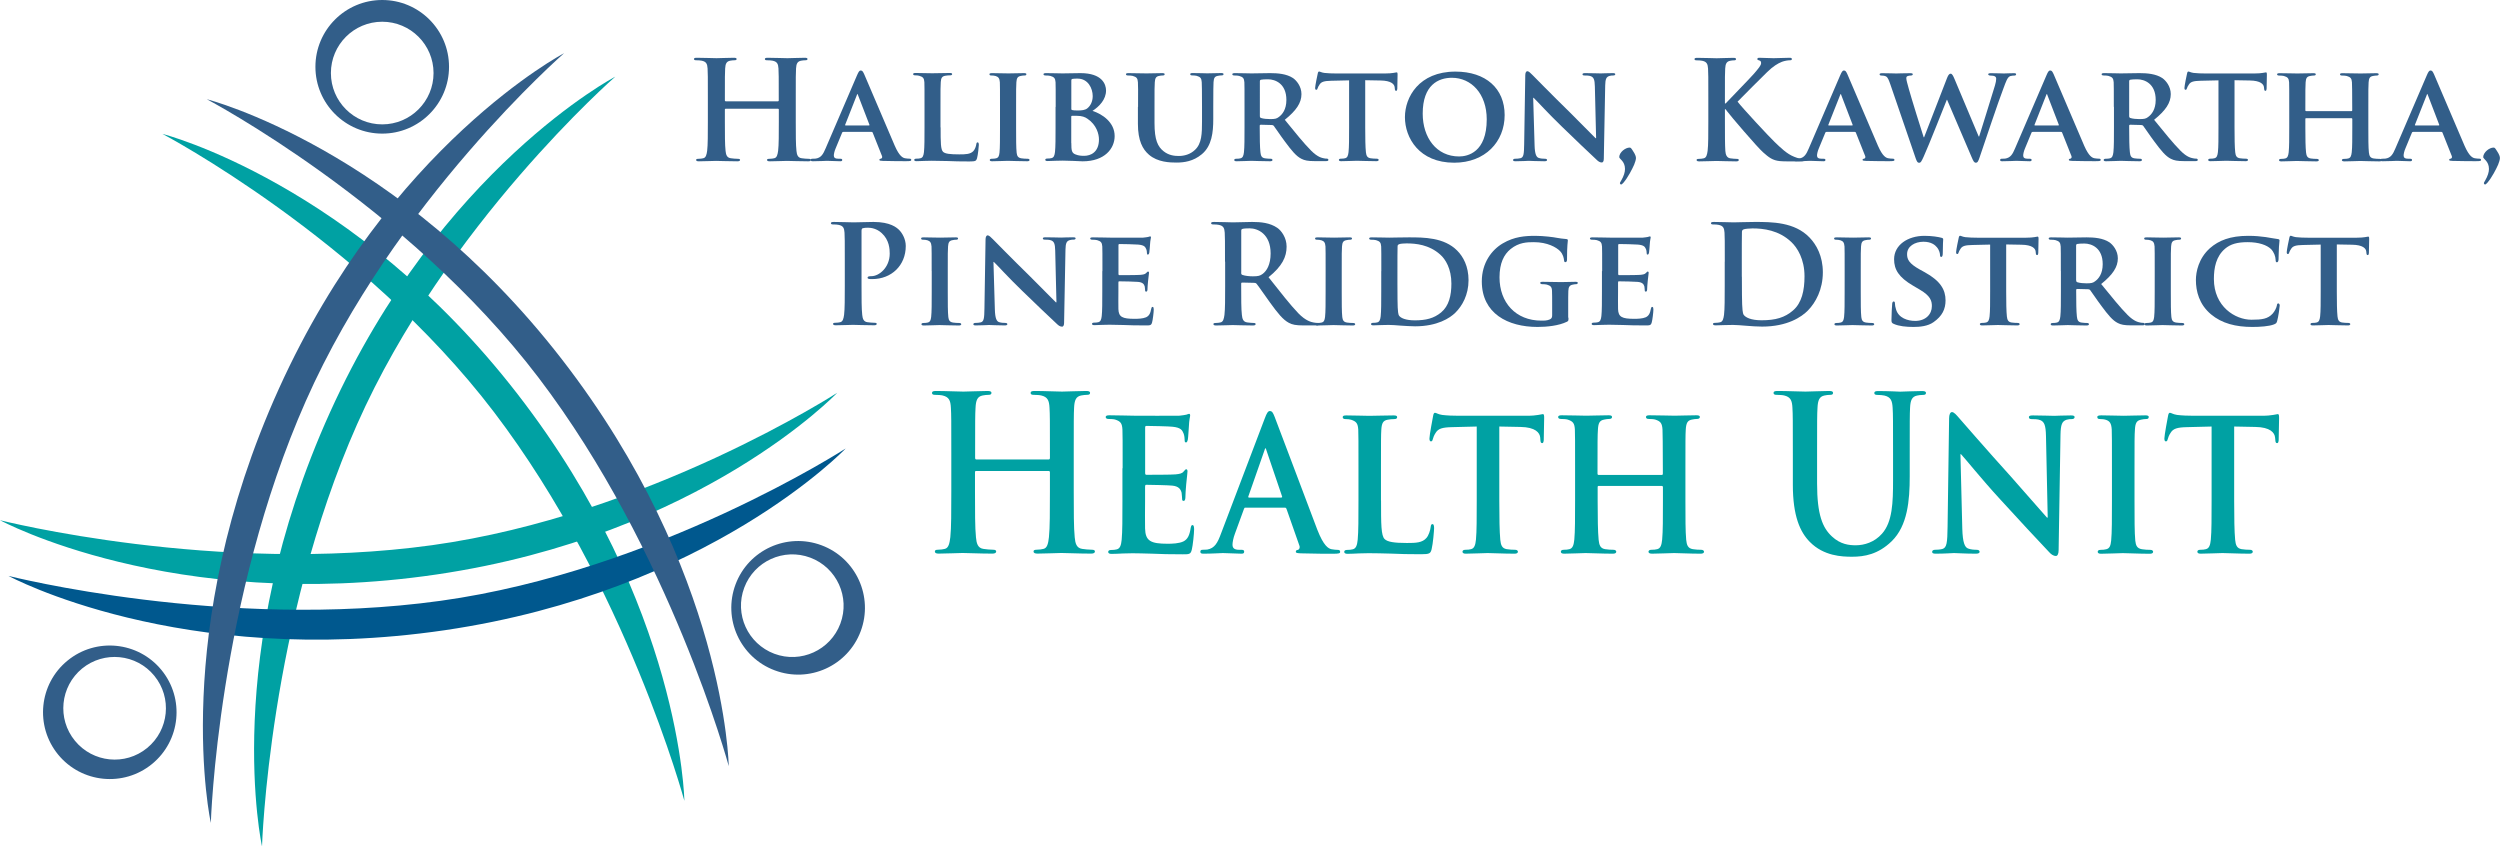 <?xml version="1.0" encoding="utf-8"?>
<!-- Generator: Adobe Illustrator 27.5.0, SVG Export Plug-In . SVG Version: 6.00 Build 0)  -->
<svg version="1.1" id="Layer_1" xmlns="http://www.w3.org/2000/svg" xmlns:xlink="http://www.w3.org/1999/xlink" x="0px" y="0px"
	 viewBox="0 0 360 121.87" style="enable-background:new 0 0 360 121.87;" xml:space="preserve">
<style type="text/css">
	.st0{fill:#325E89;}
	.st1{fill:#00A1A3;}
	.st2{fill:#00588E;}
</style>
<g>
	<g>
		<path class="st0" d="M123.94,90.9c1.86-4.97-0.66-10.52-5.64-12.38c-4.98-1.86-10.52,0.66-12.38,5.63
			c-1.86,4.97,0.66,10.52,5.64,12.38C116.53,98.4,122.08,95.88,123.94,90.9z M107.17,84.63c1.43-3.82,5.69-5.76,9.51-4.33
			c3.82,1.43,5.76,5.69,4.33,9.51c-1.43,3.82-5.69,5.76-9.51,4.33C107.68,92.7,105.74,88.45,107.17,84.63z"/>
		<path class="st0" d="M8.37,108.66c3.37,4.11,9.43,4.71,13.53,1.35c4.11-3.37,4.71-9.42,1.35-13.53
			c-3.37-4.11-9.43-4.71-13.53-1.35C5.61,98.49,5.01,104.55,8.37,108.66z M22.22,97.31c2.59,3.16,2.12,7.81-1.03,10.4
			c-3.16,2.59-7.81,2.12-10.4-1.04c-2.59-3.16-2.12-7.81,1.03-10.4C14.98,93.69,19.64,94.15,22.22,97.31z"/>
		<path class="st0" d="M55.04,0c-5.31,0-9.62,4.31-9.62,9.62c0,5.31,4.31,9.62,9.62,9.62c5.31,0,9.62-4.31,9.62-9.62
			C64.66,4.31,60.35,0,55.04,0z M55.04,17.91c-4.08,0-7.39-3.31-7.39-7.39s3.31-7.39,7.39-7.39c4.08,0,7.39,3.31,7.39,7.39
			S59.12,17.91,55.04,17.91z"/>
		<path class="st1" d="M0,74.91c0,0,24.72,13.42,62.83,7.82c38.12-5.6,57.73-26.17,57.73-26.17S93.29,74.2,62.2,78.51
			C31.11,82.81,0,74.91,0,74.91z"/>
		<path class="st1" d="M37.73,121.88c0,0-6.08-27.46,9.81-62.55C63.43,24.23,88.6,11.04,88.6,11.04S64.14,32.4,51.42,61.1
			C38.71,89.79,37.73,121.88,37.73,121.88z"/>
		<path class="st1" d="M98.55,115.32c0,0-0.44-28.13-24.03-58.58C50.94,26.28,23.39,19.28,23.39,19.28s28.75,15.11,47.76,40.08
			C90.16,84.33,98.55,115.32,98.55,115.32z"/>
		<path class="st2" d="M1.22,82.93c0,0,24.72,13.41,62.83,7.82c38.11-5.6,57.73-26.17,57.73-26.17S94.51,82.21,63.42,86.52
			C32.33,90.83,1.22,82.93,1.22,82.93z"/>
		<path class="st0" d="M104.94,110.32c0,0-0.44-28.12-24.03-58.58C57.32,21.28,29.78,14.29,29.78,14.29s28.75,15.11,47.76,40.08
			C96.55,79.34,104.94,110.32,104.94,110.32z"/>
		<path class="st0" d="M30.36,118.5c0,0-6.08-27.46,9.81-62.55C56.06,20.85,81.23,7.66,81.23,7.66S56.76,29.02,44.05,57.72
			C31.34,86.41,30.36,118.5,30.36,118.5z"/>
	</g>
	<g>
		<path class="st0" d="M112.02,14.59c0.06,0,0.12-0.04,0.12-0.14v-0.41c0-2.99,0-3.55-0.04-4.18c-0.04-0.67-0.2-0.99-0.85-1.12
			c-0.16-0.04-0.49-0.06-0.77-0.06c-0.22,0-0.34-0.04-0.34-0.18c0-0.14,0.14-0.18,0.41-0.18c1.06,0,2.31,0.06,2.84,0.06
			c0.47,0,1.71-0.06,2.48-0.06c0.28,0,0.41,0.04,0.41,0.18c0,0.14-0.12,0.18-0.35,0.18c-0.16,0-0.33,0.02-0.57,0.06
			c-0.53,0.1-0.69,0.43-0.73,1.12c-0.04,0.63-0.04,1.18-0.04,4.18v3.47c0,1.81,0,3.37,0.1,4.22c0.06,0.55,0.18,0.99,0.77,1.06
			c0.28,0.04,0.71,0.08,1,0.08c0.22,0,0.32,0.06,0.32,0.16c0,0.14-0.16,0.2-0.39,0.2c-1.28,0-2.52-0.06-3.07-0.06
			c-0.45,0-1.69,0.06-2.46,0.06c-0.28,0-0.41-0.06-0.41-0.2c0-0.1,0.08-0.16,0.32-0.16c0.3,0,0.53-0.04,0.71-0.08
			c0.39-0.08,0.49-0.51,0.57-1.08c0.1-0.83,0.1-2.38,0.1-4.2v-1.73c0-0.08-0.06-0.12-0.12-0.12h-7.53c-0.06,0-0.12,0.02-0.12,0.12
			v1.73c0,1.81,0,3.37,0.1,4.22c0.06,0.55,0.18,0.99,0.77,1.06c0.28,0.04,0.71,0.08,1,0.08c0.22,0,0.32,0.06,0.32,0.16
			c0,0.14-0.16,0.2-0.39,0.2c-1.28,0-2.52-0.06-3.07-0.06c-0.45,0-1.69,0.06-2.48,0.06c-0.26,0-0.39-0.06-0.39-0.2
			c0-0.1,0.08-0.16,0.31-0.16c0.3,0,0.53-0.04,0.71-0.08c0.39-0.08,0.49-0.51,0.57-1.08c0.1-0.83,0.1-2.38,0.1-4.2v-3.47
			c0-2.99,0-3.55-0.04-4.18c-0.04-0.67-0.2-0.99-0.85-1.12c-0.16-0.04-0.49-0.06-0.77-0.06c-0.22,0-0.34-0.04-0.34-0.18
			c0-0.14,0.14-0.18,0.41-0.18c1.06,0,2.31,0.06,2.84,0.06c0.47,0,1.71-0.06,2.48-0.06c0.28,0,0.41,0.04,0.41,0.18
			c0,0.14-0.12,0.18-0.35,0.18c-0.16,0-0.33,0.02-0.57,0.06c-0.53,0.1-0.69,0.43-0.73,1.12c-0.04,0.63-0.04,1.18-0.04,4.18v0.41
			c0,0.1,0.06,0.14,0.12,0.14H112.02z"/>
		<path class="st0" d="M121.42,19c-0.1,0-0.12,0.02-0.16,0.12l-0.93,2.25c-0.18,0.41-0.26,0.83-0.26,1.02c0,0.3,0.16,0.47,0.69,0.47
			h0.26c0.22,0,0.26,0.08,0.26,0.18c0,0.14-0.1,0.18-0.28,0.18c-0.57,0-1.38-0.06-1.93-0.06c-0.18,0-1.1,0.06-2.01,0.06
			c-0.22,0-0.32-0.04-0.32-0.18c0-0.1,0.06-0.18,0.2-0.18c0.16,0,0.35-0.02,0.51-0.02c0.79-0.12,1.08-0.63,1.44-1.48l4.53-10.54
			c0.2-0.47,0.34-0.67,0.51-0.67c0.26,0,0.33,0.16,0.51,0.53c0.41,0.93,3.31,7.78,4.41,10.32c0.67,1.52,1.16,1.73,1.48,1.79
			c0.26,0.04,0.45,0.06,0.65,0.06c0.16,0,0.24,0.06,0.24,0.18c0,0.14-0.1,0.18-0.75,0.18c-0.61,0-1.87,0-3.33-0.04
			c-0.32-0.02-0.51-0.02-0.51-0.14c0-0.1,0.04-0.16,0.22-0.18c0.12-0.02,0.24-0.18,0.16-0.37l-1.34-3.37
			c-0.04-0.1-0.1-0.12-0.18-0.12H121.42z M125.12,18.07c0.08,0,0.1-0.04,0.08-0.1l-1.64-4.26c-0.02-0.06-0.04-0.16-0.08-0.16
			c-0.06,0-0.08,0.1-0.1,0.16l-1.67,4.24c-0.04,0.08,0,0.12,0.06,0.12H125.12z"/>
		<path class="st0" d="M135.45,18.35c0,2.15,0,3.21,0.37,3.53c0.3,0.26,0.96,0.35,2.31,0.35c0.93,0,1.6-0.02,2.03-0.47
			c0.22-0.22,0.39-0.69,0.43-1c0.02-0.16,0.06-0.26,0.2-0.26c0.12,0,0.16,0.18,0.16,0.37c0,0.2-0.12,1.44-0.26,1.93
			c-0.12,0.37-0.2,0.45-1.1,0.45c-1.24,0-2.25-0.02-3.11-0.06c-0.87-0.02-1.6-0.04-2.31-0.04c-0.2,0-0.57,0.02-0.99,0.02
			c-0.41,0.02-0.85,0.04-1.2,0.04c-0.22,0-0.33-0.06-0.33-0.18c0-0.08,0.06-0.18,0.28-0.18c0.26,0,0.45-0.02,0.61-0.06
			c0.35-0.08,0.45-0.39,0.51-0.89c0.08-0.71,0.08-2.03,0.08-3.57v-2.96c0-2.54,0-3.01-0.02-3.55c-0.04-0.57-0.2-0.75-0.75-0.91
			c-0.14-0.04-0.35-0.06-0.57-0.06c-0.2,0-0.3-0.06-0.3-0.18c0-0.12,0.12-0.16,0.37-0.16c0.81,0,1.91,0.04,2.38,0.04
			c0.41,0,1.83-0.04,2.5-0.04c0.26,0,0.37,0.04,0.37,0.16c0,0.12-0.1,0.18-0.32,0.18c-0.2,0-0.47,0.02-0.67,0.06
			c-0.47,0.08-0.61,0.32-0.65,0.91c-0.04,0.53-0.04,1-0.04,3.55V18.35z"/>
		<path class="st0" d="M144,15.39c0-2.54,0-3.01-0.02-3.55c-0.04-0.57-0.22-0.77-0.59-0.89c-0.2-0.06-0.41-0.08-0.63-0.08
			c-0.18,0-0.28-0.04-0.28-0.2c0-0.1,0.14-0.14,0.41-0.14c0.65,0,1.83,0.04,2.33,0.04c0.43,0,1.56-0.04,2.23-0.04
			c0.22,0,0.35,0.04,0.35,0.14c0,0.16-0.1,0.2-0.28,0.2c-0.18,0-0.32,0.02-0.51,0.06c-0.47,0.08-0.61,0.32-0.65,0.91
			c-0.04,0.53-0.04,1-0.04,3.55v2.96c0,1.62,0,2.95,0.08,3.66c0.06,0.45,0.18,0.71,0.69,0.79c0.24,0.04,0.63,0.06,0.89,0.06
			c0.2,0,0.28,0.1,0.28,0.18c0,0.12-0.14,0.18-0.33,0.18c-1.14,0-2.33-0.06-2.8-0.06c-0.39,0-1.58,0.06-2.27,0.06
			c-0.22,0-0.33-0.06-0.33-0.18c0-0.08,0.06-0.18,0.28-0.18c0.26,0,0.45-0.02,0.61-0.06c0.35-0.08,0.45-0.32,0.51-0.81
			C144,21.3,144,19.96,144,18.35V15.39z"/>
		<path class="st0" d="M152.02,15.39c0-2.54,0-3.01-0.02-3.55c-0.04-0.57-0.2-0.75-0.75-0.91c-0.14-0.04-0.43-0.06-0.69-0.06
			c-0.18,0-0.3-0.06-0.3-0.18c0-0.12,0.14-0.16,0.39-0.16c0.91,0,2.01,0.04,2.34,0.04c0.87,0,2.01-0.04,2.6-0.04
			c3.13,0,3.68,1.62,3.68,2.5c0,1.3-0.97,2.3-1.95,2.94c1.42,0.45,3.19,1.65,3.19,3.62c0,1.79-1.42,3.64-4.61,3.64
			c-0.2,0-0.79-0.02-1.38-0.06c-0.59-0.02-1.2-0.04-1.48-0.04c-0.2,0-0.57,0.02-0.99,0.02c-0.41,0.02-0.85,0.04-1.2,0.04
			c-0.22,0-0.33-0.06-0.33-0.18c0-0.08,0.06-0.18,0.28-0.18c0.26,0,0.45-0.02,0.61-0.06c0.35-0.08,0.45-0.39,0.51-0.89
			c0.08-0.71,0.08-2.03,0.08-3.57V15.39z M154.27,15.67c0,0.14,0.06,0.16,0.12,0.18c0.16,0.04,0.41,0.06,0.81,0.06
			c0.57,0,1.06-0.06,1.36-0.3c0.45-0.35,0.79-0.97,0.79-1.77c0-1.12-0.67-2.52-2.17-2.52c-0.24,0-0.57,0-0.75,0.04
			c-0.12,0.02-0.16,0.1-0.16,0.28V15.67z M154.27,20.59c0,1.1,0.06,1.44,0.61,1.65c0.45,0.18,0.85,0.2,1.24,0.2
			c0.93,0,2.13-0.51,2.13-2.36c0-0.77-0.34-2.09-1.64-2.97c-0.35-0.26-0.83-0.43-1.5-0.43h-0.75c-0.06,0-0.1,0.02-0.1,0.12V20.59z"
			/>
		<path class="st0" d="M163.88,15.39c0-2.54,0.02-3.01-0.02-3.55c-0.04-0.59-0.2-0.75-0.75-0.91c-0.14-0.04-0.43-0.06-0.67-0.06
			c-0.2,0-0.3-0.06-0.3-0.18c0-0.12,0.12-0.16,0.37-0.16c0.93,0,2.09,0.04,2.6,0.04c0.43,0,1.6-0.04,2.23-0.04
			c0.26,0,0.37,0.04,0.37,0.16c0,0.12-0.1,0.18-0.28,0.18c-0.2,0-0.3,0.02-0.51,0.06c-0.45,0.08-0.59,0.32-0.63,0.91
			c-0.04,0.53-0.04,1-0.04,3.55v2.34c0,2.44,0.47,3.39,1.32,4.06c0.77,0.61,1.6,0.67,2.19,0.67c0.75,0,1.64-0.22,2.33-0.89
			c0.97-0.91,1-2.36,1-4.08v-2.11c0-2.54-0.02-3.01-0.04-3.55c-0.04-0.57-0.18-0.75-0.73-0.91c-0.14-0.04-0.43-0.06-0.63-0.06
			c-0.2,0-0.3-0.06-0.3-0.18c0-0.12,0.12-0.16,0.35-0.16c0.89,0,2.05,0.04,2.07,0.04c0.2,0,1.36-0.04,2.03-0.04
			c0.24,0,0.35,0.04,0.35,0.16c0,0.12-0.1,0.18-0.3,0.18c-0.2,0-0.3,0.02-0.51,0.06c-0.47,0.08-0.59,0.32-0.63,0.91
			c-0.02,0.53-0.04,1-0.04,3.55v1.79c0,1.87-0.2,3.84-1.65,5.04c-1.22,1.02-2.54,1.2-3.66,1.2c-0.91,0-2.7-0.04-3.96-1.14
			c-0.89-0.77-1.58-2.01-1.58-4.43V15.39z"/>
		<path class="st0" d="M179.21,15.39c0-2.54,0-3.01-0.02-3.55c-0.04-0.57-0.2-0.75-0.75-0.91c-0.14-0.04-0.43-0.06-0.69-0.06
			c-0.18,0-0.3-0.06-0.3-0.18c0-0.12,0.14-0.16,0.39-0.16c0.91,0,2.01,0.04,2.36,0.04c0.59,0,2.17-0.04,2.7-0.04
			c1.1,0,2.36,0.1,3.29,0.71c0.49,0.34,1.22,1.18,1.22,2.31c0,1.24-0.71,2.34-2.4,3.7c1.54,1.89,2.76,3.41,3.8,4.45
			c0.97,0.97,1.58,1.04,1.85,1.1c0.18,0.04,0.28,0.04,0.41,0.04c0.14,0,0.22,0.1,0.22,0.18c0,0.14-0.12,0.18-0.34,0.18h-1.65
			c-0.97,0-1.44-0.1-1.89-0.33c-0.75-0.37-1.4-1.16-2.36-2.46c-0.69-0.91-1.42-2.03-1.63-2.29c-0.1-0.1-0.2-0.12-0.32-0.12
			l-1.56-0.04c-0.08,0-0.14,0.04-0.14,0.14v0.24c0,1.56,0.02,2.86,0.1,3.57c0.06,0.49,0.14,0.81,0.67,0.89
			c0.26,0.04,0.63,0.06,0.85,0.06c0.14,0,0.22,0.1,0.22,0.18c0,0.12-0.14,0.18-0.35,0.18c-1,0-2.44-0.06-2.7-0.06
			c-0.33,0-1.44,0.06-2.13,0.06c-0.22,0-0.33-0.06-0.33-0.18c0-0.08,0.06-0.18,0.28-0.18c0.26,0,0.45-0.02,0.61-0.06
			c0.35-0.08,0.45-0.39,0.51-0.89c0.08-0.71,0.08-2.03,0.08-3.57V15.39z M181.42,16.69c0,0.18,0.04,0.24,0.16,0.3
			c0.37,0.12,0.89,0.16,1.32,0.16c0.69,0,0.93-0.06,1.22-0.28c0.53-0.37,1.12-1.1,1.12-2.48c0-2.36-1.62-2.97-2.64-2.97
			c-0.43,0-0.85,0.02-1.02,0.06c-0.12,0.04-0.16,0.1-0.16,0.24V16.69z"/>
		<path class="st0" d="M194.29,11.57l-2.58,0.06c-1,0.02-1.42,0.14-1.67,0.51c-0.18,0.24-0.26,0.45-0.3,0.57
			c-0.04,0.14-0.08,0.22-0.2,0.22c-0.12,0-0.16-0.1-0.16-0.28c0-0.28,0.33-1.89,0.37-2.03c0.04-0.22,0.1-0.32,0.2-0.32
			c0.14,0,0.32,0.14,0.75,0.2c0.51,0.06,1.16,0.08,1.73,0.08h7.03c0.55,0,0.93-0.04,1.18-0.08c0.28-0.04,0.41-0.08,0.47-0.08
			c0.12,0,0.14,0.1,0.14,0.35c0,0.35-0.04,1.6-0.04,2.03c-0.02,0.18-0.06,0.28-0.16,0.28c-0.14,0-0.18-0.08-0.2-0.34l-0.02-0.18
			c-0.04-0.43-0.49-0.95-2.05-0.97l-2.19-0.04v6.78c0,1.54,0.02,2.86,0.1,3.59c0.06,0.47,0.16,0.79,0.67,0.87
			c0.24,0.04,0.63,0.06,0.89,0.06c0.2,0,0.28,0.1,0.28,0.18c0,0.12-0.14,0.18-0.33,0.18c-1.14,0-2.31-0.06-2.8-0.06
			c-0.39,0-1.58,0.06-2.27,0.06c-0.22,0-0.33-0.06-0.33-0.18c0-0.08,0.06-0.18,0.27-0.18c0.26,0,0.47-0.02,0.61-0.06
			c0.35-0.08,0.45-0.39,0.51-0.89c0.08-0.71,0.08-2.03,0.08-3.57V11.57z"/>
		<path class="st0" d="M202.31,16.87c0-2.86,2.01-6.56,7.27-6.56c4.37,0,7.09,2.42,7.09,6.26c0,3.84-2.8,6.86-7.27,6.86
			C204.36,23.43,202.31,19.85,202.31,16.87z M214.09,17.19c0-3.7-2.23-5.99-5.02-5.99c-1.93,0-4.2,1.02-4.2,5.16
			c0,3.45,1.97,6.17,5.24,6.17C211.33,22.53,214.09,21.95,214.09,17.19z"/>
		<path class="st0" d="M220.98,20.93c0.04,1.3,0.26,1.69,0.59,1.81c0.3,0.1,0.63,0.12,0.91,0.12c0.2,0,0.3,0.08,0.3,0.18
			c0,0.14-0.16,0.18-0.39,0.18c-1.12,0-1.93-0.06-2.25-0.06c-0.16,0-0.99,0.06-1.87,0.06c-0.24,0-0.39-0.02-0.39-0.18
			c0-0.1,0.12-0.18,0.28-0.18c0.24,0,0.55-0.02,0.79-0.08c0.45-0.12,0.51-0.57,0.53-2.03l0.16-9.93c0-0.33,0.12-0.57,0.29-0.57
			c0.22,0,0.45,0.26,0.75,0.55c0.22,0.22,2.82,2.88,5.34,5.34c1.18,1.16,3.49,3.53,3.74,3.76h0.08l-0.18-7.45
			c-0.02-1.02-0.18-1.32-0.59-1.48c-0.26-0.1-0.67-0.1-0.91-0.1c-0.22,0-0.28-0.08-0.28-0.18c0-0.14,0.18-0.16,0.43-0.16
			c0.91,0,1.83,0.04,2.21,0.04c0.2,0,0.85-0.04,1.69-0.04c0.24,0,0.39,0.02,0.39,0.16c0,0.1-0.1,0.18-0.29,0.18
			c-0.18,0-0.31,0-0.53,0.06c-0.47,0.14-0.61,0.43-0.63,1.38l-0.2,10.56c0,0.37-0.14,0.53-0.28,0.53c-0.3,0-0.53-0.18-0.71-0.35
			c-1.08-1-3.25-3.07-5.06-4.83c-1.89-1.81-3.72-3.84-4.06-4.14h-0.06L220.98,20.93z"/>
		<path class="st0" d="M234.66,21.25c0.18,0,0.24,0.1,0.49,0.49c0.33,0.49,0.43,0.81,0.43,1.02c0,0.2-0.12,0.63-0.26,0.95
			c-0.26,0.59-0.89,1.85-1.56,2.62c-0.14,0.12-0.22,0.24-0.33,0.24c-0.06,0-0.16-0.1-0.16-0.2c0-0.1,0.12-0.24,0.16-0.33
			c0.42-0.71,0.57-1.26,0.57-1.71c0-1.12-0.83-1.44-0.83-1.71C233.18,21.92,234.07,21.25,234.66,21.25z"/>
		<path class="st0" d="M248.39,14.9h0.1c0.67-0.73,3.55-3.66,4.12-4.33c0.55-0.65,0.99-1.14,0.99-1.48c0-0.22-0.08-0.35-0.28-0.39
			c-0.18-0.04-0.26-0.08-0.26-0.2c0-0.14,0.1-0.18,0.31-0.18c0.41,0,1.5,0.06,2.03,0.06c0.61,0,1.69-0.06,2.3-0.06
			c0.2,0,0.33,0.04,0.33,0.18c0,0.14-0.1,0.18-0.29,0.18c-0.28,0-0.77,0.08-1.14,0.22c-0.61,0.24-1.28,0.65-2.13,1.48
			c-0.61,0.59-3.58,3.55-4.26,4.26c0.71,0.93,4.57,5.08,5.34,5.81c0.87,0.83,1.75,1.71,2.82,2.13c0.59,0.24,0.98,0.3,1.22,0.3
			c0.14,0,0.26,0.04,0.26,0.16c0,0.14-0.1,0.2-0.47,0.2h-1.71c-0.59,0-0.95,0-1.36-0.04c-1.06-0.1-1.59-0.53-2.44-1.28
			c-0.87-0.77-4.75-5.32-5.16-5.89l-0.22-0.3h-0.1v1.79c0,1.81,0,3.37,0.06,4.22c0.04,0.55,0.22,0.99,0.71,1.06
			c0.27,0.04,0.71,0.08,0.97,0.08c0.16,0,0.26,0.06,0.26,0.16c0,0.14-0.16,0.2-0.37,0.2c-1.1,0-2.34-0.06-2.84-0.06
			c-0.45,0-1.69,0.06-2.48,0.06c-0.26,0-0.39-0.06-0.39-0.2c0-0.1,0.08-0.16,0.31-0.16c0.3,0,0.53-0.04,0.71-0.08
			c0.39-0.08,0.49-0.51,0.57-1.08c0.1-0.83,0.1-2.38,0.1-4.2v-3.47c0-2.99,0-3.55-0.04-4.18c-0.04-0.67-0.2-0.99-0.85-1.12
			c-0.16-0.04-0.49-0.06-0.77-0.06c-0.22,0-0.33-0.04-0.33-0.18c0-0.14,0.14-0.18,0.43-0.18c1.04,0,2.29,0.06,2.76,0.06
			c0.47,0,1.72-0.06,2.38-0.06c0.28,0,0.41,0.04,0.41,0.18c0,0.14-0.12,0.18-0.28,0.18c-0.2,0-0.31,0.02-0.55,0.06
			c-0.53,0.1-0.69,0.43-0.73,1.12c-0.04,0.63-0.04,1.18-0.04,4.18V14.9z"/>
		<path class="st0" d="M263,19c-0.1,0-0.12,0.02-0.16,0.12l-0.93,2.25c-0.18,0.41-0.26,0.83-0.26,1.02c0,0.3,0.16,0.47,0.69,0.47
			h0.26c0.22,0,0.26,0.08,0.26,0.18c0,0.14-0.1,0.18-0.28,0.18c-0.57,0-1.38-0.06-1.93-0.06c-0.18,0-1.1,0.06-2.01,0.06
			c-0.22,0-0.32-0.04-0.32-0.18c0-0.1,0.06-0.18,0.2-0.18c0.16,0,0.35-0.02,0.51-0.02c0.79-0.12,1.08-0.63,1.44-1.48L265,10.82
			c0.2-0.47,0.34-0.67,0.51-0.67c0.26,0,0.33,0.16,0.51,0.53c0.41,0.93,3.31,7.78,4.41,10.32c0.67,1.52,1.16,1.73,1.48,1.79
			c0.26,0.04,0.45,0.06,0.65,0.06c0.16,0,0.24,0.06,0.24,0.18c0,0.14-0.1,0.18-0.75,0.18c-0.61,0-1.87,0-3.33-0.04
			c-0.32-0.02-0.51-0.02-0.51-0.14c0-0.1,0.04-0.16,0.22-0.18c0.12-0.02,0.24-0.18,0.16-0.37l-1.34-3.37
			c-0.04-0.1-0.1-0.12-0.18-0.12H263z M266.7,18.07c0.08,0,0.1-0.04,0.08-0.1l-1.63-4.26c-0.02-0.06-0.04-0.16-0.08-0.16
			c-0.06,0-0.08,0.1-0.1,0.16l-1.68,4.24c-0.04,0.08,0,0.12,0.06,0.12H266.7z"/>
		<path class="st0" d="M272.22,12.18c-0.22-0.61-0.35-1-0.61-1.16c-0.18-0.12-0.51-0.14-0.67-0.14c-0.18,0-0.28-0.06-0.28-0.18
			c0-0.12,0.14-0.16,0.39-0.16c0.89,0,1.85,0.04,2.01,0.04s1.01-0.04,2.01-0.04c0.26,0,0.37,0.04,0.37,0.16
			c0,0.12-0.14,0.18-0.32,0.18c-0.14,0-0.29,0.02-0.43,0.08c-0.16,0.06-0.18,0.16-0.18,0.34c0,0.22,0.16,0.77,0.37,1.54
			c0.3,1.1,1.87,6.17,2.13,6.93h0.06l3.31-8.55c0.18-0.47,0.35-0.61,0.51-0.61c0.2,0,0.35,0.26,0.57,0.79l3.47,8.25H285
			c0.33-0.97,1.65-5.38,2.27-7.33c0.12-0.39,0.18-0.73,0.18-0.97c0-0.28-0.16-0.47-0.85-0.47c-0.16,0-0.3-0.08-0.3-0.18
			c0-0.12,0.14-0.16,0.41-0.16c0.91,0,1.7,0.04,1.85,0.04c0.12,0,0.87-0.04,1.44-0.04c0.2,0,0.32,0.04,0.32,0.14
			c0,0.12-0.08,0.2-0.24,0.2c-0.18,0-0.41,0.02-0.61,0.08c-0.41,0.16-0.61,0.79-0.97,1.75c-0.81,2.11-2.58,7.43-3.43,9.93
			c-0.2,0.59-0.3,0.79-0.55,0.79c-0.24,0-0.35-0.2-0.61-0.81l-3.53-8.25h-0.04c-0.29,0.71-2.62,6.64-3.33,8.18
			c-0.32,0.69-0.41,0.89-0.67,0.89c-0.22,0-0.31-0.18-0.47-0.61L272.22,12.18z"/>
		<path class="st0" d="M292.69,19c-0.1,0-0.12,0.02-0.16,0.12l-0.93,2.25c-0.18,0.41-0.26,0.83-0.26,1.02c0,0.3,0.16,0.47,0.69,0.47
			h0.26c0.22,0,0.26,0.08,0.26,0.18c0,0.14-0.1,0.18-0.28,0.18c-0.57,0-1.38-0.06-1.93-0.06c-0.18,0-1.1,0.06-2.01,0.06
			c-0.22,0-0.31-0.04-0.31-0.18c0-0.1,0.06-0.18,0.2-0.18c0.16,0,0.35-0.02,0.51-0.02c0.79-0.12,1.08-0.63,1.44-1.48l4.53-10.54
			c0.2-0.47,0.33-0.67,0.51-0.67c0.26,0,0.33,0.16,0.51,0.53c0.41,0.93,3.31,7.78,4.41,10.32c0.67,1.52,1.16,1.73,1.48,1.79
			c0.26,0.04,0.45,0.06,0.65,0.06c0.16,0,0.24,0.06,0.24,0.18c0,0.14-0.1,0.18-0.75,0.18c-0.61,0-1.87,0-3.33-0.04
			c-0.31-0.02-0.51-0.02-0.51-0.14c0-0.1,0.04-0.16,0.22-0.18c0.12-0.02,0.24-0.18,0.16-0.37l-1.34-3.37
			c-0.04-0.1-0.1-0.12-0.18-0.12H292.69z M296.39,18.07c0.08,0,0.1-0.04,0.08-0.1l-1.64-4.26c-0.02-0.06-0.04-0.16-0.08-0.16
			c-0.06,0-0.08,0.1-0.1,0.16l-1.67,4.24c-0.04,0.08,0,0.12,0.06,0.12H296.39z"/>
		<path class="st0" d="M304.39,15.39c0-2.54,0-3.01-0.02-3.55c-0.04-0.57-0.2-0.75-0.75-0.91c-0.14-0.04-0.43-0.06-0.69-0.06
			c-0.18,0-0.3-0.06-0.3-0.18c0-0.12,0.14-0.16,0.39-0.16c0.91,0,2.01,0.04,2.36,0.04c0.59,0,2.17-0.04,2.7-0.04
			c1.1,0,2.36,0.1,3.29,0.71c0.49,0.34,1.22,1.18,1.22,2.31c0,1.24-0.71,2.34-2.4,3.7c1.54,1.89,2.76,3.41,3.8,4.45
			c0.96,0.97,1.57,1.04,1.85,1.1c0.18,0.04,0.28,0.04,0.42,0.04c0.14,0,0.22,0.1,0.22,0.18c0,0.14-0.12,0.18-0.33,0.18h-1.65
			c-0.97,0-1.44-0.1-1.89-0.33c-0.75-0.37-1.4-1.16-2.36-2.46c-0.69-0.91-1.42-2.03-1.63-2.29c-0.1-0.1-0.2-0.12-0.32-0.12
			l-1.56-0.04c-0.08,0-0.14,0.04-0.14,0.14v0.24c0,1.56,0.02,2.86,0.1,3.57c0.06,0.49,0.14,0.81,0.67,0.89
			c0.26,0.04,0.63,0.06,0.85,0.06c0.14,0,0.22,0.1,0.22,0.18c0,0.12-0.14,0.18-0.35,0.18c-1.01,0-2.44-0.06-2.7-0.06
			c-0.33,0-1.44,0.06-2.13,0.06c-0.22,0-0.33-0.06-0.33-0.18c0-0.08,0.06-0.18,0.28-0.18c0.26,0,0.45-0.02,0.61-0.06
			c0.35-0.08,0.45-0.39,0.51-0.89c0.08-0.71,0.08-2.03,0.08-3.57V15.39z M306.6,16.69c0,0.18,0.04,0.24,0.16,0.3
			c0.37,0.12,0.89,0.16,1.32,0.16c0.69,0,0.93-0.06,1.22-0.28c0.53-0.37,1.12-1.1,1.12-2.48c0-2.36-1.62-2.97-2.64-2.97
			c-0.43,0-0.85,0.02-1.02,0.06c-0.12,0.04-0.16,0.1-0.16,0.24V16.69z"/>
		<path class="st0" d="M319.47,11.57l-2.58,0.06c-1.01,0.02-1.42,0.14-1.67,0.51c-0.18,0.24-0.26,0.45-0.3,0.57
			c-0.04,0.14-0.08,0.22-0.2,0.22c-0.12,0-0.16-0.1-0.16-0.28c0-0.28,0.33-1.89,0.37-2.03c0.04-0.22,0.1-0.32,0.2-0.32
			c0.14,0,0.31,0.14,0.75,0.2c0.51,0.06,1.16,0.08,1.73,0.08h7.03c0.55,0,0.93-0.04,1.18-0.08c0.28-0.04,0.41-0.08,0.47-0.08
			c0.12,0,0.14,0.1,0.14,0.35c0,0.35-0.04,1.6-0.04,2.03c-0.02,0.18-0.06,0.28-0.16,0.28c-0.14,0-0.18-0.08-0.2-0.34l-0.02-0.18
			c-0.04-0.43-0.49-0.95-2.05-0.97l-2.19-0.04v6.78c0,1.54,0.02,2.86,0.1,3.59c0.06,0.47,0.16,0.79,0.67,0.87
			c0.24,0.04,0.63,0.06,0.89,0.06c0.2,0,0.28,0.1,0.28,0.18c0,0.12-0.14,0.18-0.33,0.18c-1.14,0-2.3-0.06-2.8-0.06
			c-0.39,0-1.58,0.06-2.27,0.06c-0.22,0-0.33-0.06-0.33-0.18c0-0.08,0.06-0.18,0.28-0.18c0.26,0,0.47-0.02,0.61-0.06
			c0.35-0.08,0.45-0.39,0.51-0.89c0.08-0.71,0.08-2.03,0.08-3.57V11.57z"/>
		<path class="st0" d="M338.62,16c0.04,0,0.1-0.02,0.1-0.12v-0.35c0-2.54-0.02-3.15-0.04-3.68c-0.04-0.57-0.2-0.75-0.75-0.91
			c-0.14-0.04-0.43-0.06-0.67-0.06c-0.2,0-0.3-0.06-0.3-0.18c0-0.12,0.12-0.16,0.37-0.16c0.93,0,2.15,0.04,2.6,0.04
			c0.41,0,1.56-0.04,2.23-0.04c0.26,0,0.37,0.04,0.37,0.16c0,0.12-0.12,0.18-0.31,0.18c-0.14,0-0.3,0.02-0.51,0.06
			c-0.45,0.08-0.59,0.32-0.63,0.91c-0.04,0.53-0.04,1-0.04,3.55v2.96c0,1.54,0,2.86,0.08,3.59c0.06,0.47,0.16,0.79,0.69,0.87
			c0.24,0.04,0.61,0.06,0.89,0.06c0.18,0,0.28,0.1,0.28,0.18c0,0.12-0.14,0.18-0.35,0.18c-1.12,0-2.27-0.06-2.74-0.06
			c-0.39,0-1.62,0.06-2.29,0.06c-0.24,0-0.37-0.06-0.37-0.18c0-0.08,0.08-0.18,0.28-0.18c0.28,0,0.47-0.02,0.63-0.06
			c0.35-0.08,0.45-0.39,0.51-0.89c0.08-0.71,0.08-1.99,0.08-3.53v-1.28c0-0.06-0.06-0.1-0.1-0.1h-6.54c-0.06,0-0.12,0.02-0.12,0.1
			v1.28c0,1.54,0.02,2.82,0.1,3.55c0.06,0.47,0.16,0.79,0.67,0.87c0.24,0.04,0.63,0.06,0.89,0.06c0.2,0,0.28,0.1,0.28,0.18
			c0,0.12-0.14,0.18-0.35,0.18c-1.12,0-2.33-0.06-2.82-0.06c-0.39,0-1.54,0.06-2.23,0.06c-0.22,0-0.33-0.06-0.33-0.18
			c0-0.08,0.06-0.18,0.27-0.18c0.26,0,0.45-0.02,0.61-0.06c0.35-0.08,0.45-0.39,0.51-0.89c0.08-0.71,0.08-2.03,0.08-3.57v-2.96
			c0-2.54,0-3.01-0.02-3.55c-0.04-0.57-0.2-0.75-0.75-0.91c-0.14-0.04-0.43-0.06-0.69-0.06c-0.18,0-0.29-0.06-0.29-0.18
			c0-0.12,0.14-0.16,0.37-0.16c0.93,0,2.07,0.04,2.54,0.04c0.41,0,1.62-0.04,2.31-0.04c0.24,0,0.35,0.04,0.35,0.16
			c0,0.12-0.1,0.18-0.32,0.18c-0.14,0-0.29,0.02-0.49,0.06c-0.47,0.08-0.61,0.32-0.65,0.91c-0.04,0.53-0.04,1.14-0.04,3.68v0.35
			c0,0.1,0.06,0.12,0.12,0.12H338.62z"/>
		<path class="st0" d="M347.47,19c-0.1,0-0.12,0.02-0.16,0.12l-0.93,2.25c-0.18,0.41-0.26,0.83-0.26,1.02c0,0.3,0.16,0.47,0.69,0.47
			h0.26c0.22,0,0.26,0.08,0.26,0.18c0,0.14-0.1,0.18-0.28,0.18c-0.57,0-1.38-0.06-1.93-0.06c-0.18,0-1.1,0.06-2.01,0.06
			c-0.22,0-0.32-0.04-0.32-0.18c0-0.1,0.06-0.18,0.2-0.18c0.16,0,0.35-0.02,0.51-0.02c0.79-0.12,1.08-0.63,1.44-1.48l4.53-10.54
			c0.2-0.47,0.34-0.67,0.51-0.67c0.26,0,0.33,0.16,0.51,0.53c0.41,0.93,3.31,7.78,4.41,10.32c0.67,1.52,1.16,1.73,1.48,1.79
			c0.26,0.04,0.45,0.06,0.65,0.06c0.16,0,0.24,0.06,0.24,0.18c0,0.14-0.1,0.18-0.75,0.18c-0.61,0-1.87,0-3.33-0.04
			c-0.32-0.02-0.51-0.02-0.51-0.14c0-0.1,0.04-0.16,0.22-0.18c0.12-0.02,0.24-0.18,0.16-0.37l-1.34-3.37
			c-0.04-0.1-0.1-0.12-0.18-0.12H347.47z M351.17,18.07c0.08,0,0.1-0.04,0.08-0.1l-1.63-4.26c-0.02-0.06-0.04-0.16-0.08-0.16
			c-0.06,0-0.08,0.1-0.1,0.16l-1.68,4.24c-0.04,0.08,0,0.12,0.06,0.12H351.17z"/>
		<path class="st0" d="M359.07,21.25c0.18,0,0.24,0.1,0.49,0.49c0.33,0.49,0.43,0.81,0.43,1.02c0,0.2-0.12,0.63-0.26,0.95
			c-0.26,0.59-0.89,1.85-1.56,2.62c-0.14,0.12-0.22,0.24-0.33,0.24c-0.06,0-0.16-0.1-0.16-0.2c0-0.1,0.12-0.24,0.16-0.33
			c0.41-0.71,0.57-1.26,0.57-1.71c0-1.12-0.83-1.44-0.83-1.71C357.6,21.92,358.48,21.25,359.07,21.25z"/>
		<path class="st0" d="M121.65,37.68c0-2.99,0-3.55-0.04-4.18c-0.04-0.67-0.2-0.99-0.85-1.12c-0.16-0.04-0.49-0.06-0.77-0.06
			c-0.22,0-0.34-0.04-0.34-0.18c0-0.14,0.14-0.18,0.43-0.18c1.04,0,2.29,0.06,2.84,0.06c0.81,0,1.95-0.06,2.86-0.06
			c2.46,0,3.35,0.83,3.66,1.12c0.43,0.41,0.99,1.3,0.99,2.34c0,2.8-2.05,4.77-4.85,4.77c-0.1,0-0.32,0-0.41-0.02
			c-0.1-0.02-0.24-0.04-0.24-0.18c0-0.16,0.14-0.22,0.55-0.22c1.1,0,2.64-1.24,2.64-3.25c0-0.65-0.06-1.97-1.16-2.96
			c-0.71-0.65-1.52-0.77-1.97-0.77c-0.3,0-0.59,0.02-0.77,0.08c-0.1,0.04-0.16,0.16-0.16,0.37v7.88c0,1.81,0,3.37,0.1,4.22
			c0.06,0.55,0.18,0.99,0.77,1.06c0.28,0.04,0.71,0.08,1,0.08c0.22,0,0.32,0.06,0.32,0.16c0,0.14-0.16,0.2-0.37,0.2
			c-1.3,0-2.54-0.06-3.05-0.06c-0.45,0-1.7,0.06-2.48,0.06c-0.26,0-0.39-0.06-0.39-0.2c0-0.1,0.08-0.16,0.31-0.16
			c0.3,0,0.53-0.04,0.71-0.08c0.39-0.08,0.49-0.51,0.57-1.08c0.1-0.83,0.1-2.38,0.1-4.2V37.68z"/>
		<path class="st0" d="M134.16,39.04c0-2.54,0-3.01-0.02-3.55c-0.04-0.57-0.22-0.77-0.59-0.89c-0.2-0.06-0.41-0.08-0.63-0.08
			c-0.18,0-0.28-0.04-0.28-0.2c0-0.1,0.14-0.14,0.41-0.14c0.65,0,1.83,0.04,2.33,0.04c0.43,0,1.56-0.04,2.23-0.04
			c0.22,0,0.35,0.04,0.35,0.14c0,0.16-0.1,0.2-0.28,0.2c-0.18,0-0.32,0.02-0.51,0.06c-0.47,0.08-0.61,0.32-0.65,0.91
			c-0.04,0.53-0.04,1-0.04,3.55v2.96c0,1.62,0,2.95,0.08,3.66c0.06,0.45,0.18,0.71,0.69,0.79c0.24,0.04,0.63,0.06,0.89,0.06
			c0.2,0,0.28,0.1,0.28,0.18c0,0.12-0.14,0.18-0.33,0.18c-1.14,0-2.33-0.06-2.8-0.06c-0.39,0-1.58,0.06-2.27,0.06
			c-0.22,0-0.33-0.06-0.33-0.18c0-0.08,0.06-0.18,0.28-0.18c0.26,0,0.45-0.02,0.61-0.06c0.35-0.08,0.45-0.32,0.51-0.81
			c0.08-0.69,0.08-2.03,0.08-3.64V39.04z"/>
		<path class="st0" d="M143.26,44.57c0.04,1.3,0.26,1.69,0.59,1.81c0.3,0.1,0.63,0.12,0.91,0.12c0.2,0,0.3,0.08,0.3,0.18
			c0,0.14-0.16,0.18-0.39,0.18c-1.12,0-1.93-0.06-2.25-0.06c-0.16,0-0.98,0.06-1.87,0.06c-0.24,0-0.39-0.02-0.39-0.18
			c0-0.1,0.12-0.18,0.28-0.18c0.24,0,0.55-0.02,0.79-0.08c0.45-0.12,0.51-0.57,0.53-2.03l0.16-9.93c0-0.33,0.12-0.57,0.3-0.57
			c0.22,0,0.45,0.26,0.75,0.55c0.22,0.22,2.82,2.88,5.34,5.34c1.18,1.16,3.49,3.53,3.74,3.76h0.08l-0.18-7.45
			c-0.02-1.02-0.18-1.32-0.59-1.48c-0.26-0.1-0.67-0.1-0.91-0.1c-0.22,0-0.28-0.08-0.28-0.18c0-0.14,0.18-0.16,0.43-0.16
			c0.91,0,1.83,0.04,2.21,0.04c0.2,0,0.85-0.04,1.69-0.04c0.24,0,0.39,0.02,0.39,0.16c0,0.1-0.1,0.18-0.3,0.18
			c-0.18,0-0.31,0-0.53,0.06c-0.47,0.14-0.61,0.43-0.63,1.38l-0.2,10.56c0,0.37-0.14,0.53-0.28,0.53c-0.3,0-0.53-0.18-0.71-0.35
			c-1.08-1-3.25-3.07-5.06-4.83c-1.89-1.81-3.72-3.84-4.06-4.14h-0.06L143.26,44.57z"/>
		<path class="st0" d="M158.75,39.04c0-2.54,0-3.01-0.02-3.55c-0.04-0.57-0.2-0.75-0.75-0.91c-0.14-0.04-0.43-0.06-0.69-0.06
			c-0.18,0-0.3-0.06-0.3-0.18c0-0.12,0.14-0.16,0.39-0.16c0.91,0,2.01,0.04,2.5,0.04c0.55,0,4.39,0.02,4.73,0
			c0.31-0.02,0.59-0.08,0.73-0.1c0.1-0.02,0.2-0.08,0.28-0.08c0.1,0,0.12,0.08,0.12,0.16c0,0.12-0.1,0.32-0.14,1.08
			c-0.02,0.18-0.06,0.91-0.1,1.1c-0.02,0.08-0.06,0.28-0.2,0.28c-0.12,0-0.14-0.08-0.14-0.22c0-0.12-0.02-0.41-0.12-0.61
			c-0.14-0.3-0.28-0.53-1.14-0.61c-0.3-0.04-2.36-0.08-2.72-0.08c-0.08,0-0.12,0.06-0.12,0.16v4.14c0,0.1,0.02,0.18,0.12,0.18
			c0.39,0,2.64,0,3.03-0.04c0.41-0.04,0.67-0.08,0.83-0.26c0.14-0.12,0.2-0.22,0.28-0.22c0.08,0,0.14,0.08,0.14,0.18
			c0,0.1-0.04,0.37-0.14,1.22c-0.04,0.34-0.08,1-0.08,1.12c0,0.14-0.02,0.37-0.18,0.37c-0.12,0-0.16-0.06-0.16-0.14
			c-0.02-0.18-0.02-0.39-0.06-0.61c-0.1-0.34-0.31-0.59-0.97-0.65c-0.31-0.04-2.28-0.08-2.72-0.08c-0.08,0-0.1,0.08-0.1,0.18v1.34
			c0,0.57-0.02,1.99,0,2.48c0.04,1.14,0.57,1.4,2.34,1.4c0.45,0,1.18-0.02,1.64-0.22c0.43-0.2,0.63-0.55,0.75-1.24
			c0.04-0.18,0.08-0.26,0.2-0.26c0.14,0,0.16,0.22,0.16,0.39c0,0.37-0.14,1.52-0.24,1.85c-0.12,0.43-0.28,0.43-0.93,0.43
			c-1.3,0-2.34-0.02-3.19-0.06c-0.85-0.02-1.5-0.04-2.01-0.04c-0.2,0-0.57,0.02-0.99,0.02c-0.41,0.02-0.85,0.04-1.2,0.04
			c-0.22,0-0.33-0.06-0.33-0.18c0-0.08,0.06-0.18,0.28-0.18c0.26,0,0.45-0.02,0.61-0.06c0.35-0.08,0.45-0.39,0.51-0.89
			c0.08-0.71,0.08-2.03,0.08-3.57V39.04z"/>
		<path class="st0" d="M176.4,37.68c0-2.99,0-3.55-0.04-4.18c-0.04-0.67-0.2-0.99-0.85-1.12c-0.16-0.04-0.49-0.06-0.77-0.06
			c-0.22,0-0.34-0.04-0.34-0.18c0-0.14,0.14-0.18,0.43-0.18c1.04,0,2.29,0.06,2.7,0.06c0.67,0,2.17-0.06,2.78-0.06
			c1.24,0,2.56,0.12,3.62,0.85c0.55,0.37,1.34,1.38,1.34,2.7c0,1.46-0.61,2.8-2.6,4.41c1.75,2.21,3.11,3.96,4.28,5.18
			c1.1,1.14,1.91,1.28,2.21,1.34c0.22,0.04,0.39,0.06,0.55,0.06c0.16,0,0.24,0.06,0.24,0.16c0,0.16-0.14,0.2-0.37,0.2h-1.87
			c-1.1,0-1.6-0.1-2.11-0.37c-0.85-0.45-1.6-1.38-2.7-2.9c-0.79-1.08-1.69-2.42-1.95-2.72c-0.1-0.12-0.22-0.14-0.35-0.14l-1.71-0.04
			c-0.1,0-0.16,0.04-0.16,0.16v0.28c0,1.83,0,3.39,0.1,4.22c0.06,0.57,0.18,1,0.77,1.08c0.3,0.04,0.73,0.08,0.97,0.08
			c0.16,0,0.24,0.06,0.24,0.16c0,0.14-0.14,0.2-0.39,0.2c-1.14,0-2.6-0.06-2.9-0.06c-0.37,0-1.62,0.06-2.4,0.06
			c-0.26,0-0.39-0.06-0.39-0.2c0-0.1,0.08-0.16,0.31-0.16c0.3,0,0.53-0.04,0.71-0.08c0.39-0.08,0.49-0.51,0.57-1.08
			c0.1-0.83,0.1-2.38,0.1-4.2V37.68z M178.73,39.24c0,0.22,0.04,0.3,0.18,0.35c0.41,0.14,1,0.2,1.5,0.2c0.79,0,1.04-0.08,1.4-0.34
			c0.59-0.43,1.16-1.34,1.16-2.96c0-2.8-1.85-3.61-3.01-3.61c-0.49,0-0.85,0.02-1.04,0.08c-0.14,0.04-0.18,0.12-0.18,0.28V39.24z"/>
		<path class="st0" d="M190.89,39.04c0-2.54,0-3.01-0.02-3.55c-0.04-0.57-0.22-0.77-0.59-0.89c-0.2-0.06-0.41-0.08-0.63-0.08
			c-0.18,0-0.28-0.04-0.28-0.2c0-0.1,0.14-0.14,0.41-0.14c0.65,0,1.83,0.04,2.33,0.04c0.43,0,1.56-0.04,2.23-0.04
			c0.22,0,0.35,0.04,0.35,0.14c0,0.16-0.1,0.2-0.28,0.2c-0.18,0-0.31,0.02-0.51,0.06c-0.47,0.08-0.61,0.32-0.65,0.91
			c-0.04,0.53-0.04,1-0.04,3.55v2.96c0,1.62,0,2.95,0.08,3.66c0.06,0.45,0.18,0.71,0.69,0.79c0.24,0.04,0.63,0.06,0.89,0.06
			c0.2,0,0.28,0.1,0.28,0.18c0,0.12-0.14,0.18-0.33,0.18c-1.14,0-2.33-0.06-2.8-0.06c-0.39,0-1.58,0.06-2.27,0.06
			c-0.22,0-0.33-0.06-0.33-0.18c0-0.08,0.06-0.18,0.27-0.18c0.26,0,0.45-0.02,0.61-0.06c0.35-0.08,0.45-0.32,0.51-0.81
			c0.08-0.69,0.08-2.03,0.08-3.64V39.04z"/>
		<path class="st0" d="M198.91,39.04c0-2.54,0-3.01-0.02-3.55c-0.04-0.57-0.2-0.75-0.75-0.91c-0.14-0.04-0.43-0.06-0.69-0.06
			c-0.18,0-0.29-0.06-0.29-0.18c0-0.12,0.14-0.16,0.39-0.16c0.91,0,2.01,0.04,2.5,0.04c0.53,0,1.77-0.04,2.82-0.04
			c2.17,0,5.08,0,6.97,1.91c0.87,0.87,1.63,2.27,1.63,4.26c0,2.11-0.91,3.7-1.89,4.67c-0.79,0.79-2.62,1.97-5.81,1.97
			c-0.63,0-1.38-0.06-2.07-0.1c-0.69-0.06-1.32-0.1-1.75-0.1c-0.2,0-0.57,0.02-0.99,0.02c-0.41,0.02-0.85,0.04-1.2,0.04
			c-0.22,0-0.33-0.06-0.33-0.18c0-0.08,0.06-0.18,0.27-0.18c0.26,0,0.45-0.02,0.61-0.06c0.35-0.08,0.45-0.39,0.51-0.89
			c0.08-0.71,0.08-2.03,0.08-3.57V39.04z M201.23,40.89c0,1.77,0.02,3.05,0.04,3.39c0.02,0.41,0.06,1,0.2,1.18
			c0.22,0.32,0.91,0.67,2.27,0.67c1.58,0,2.74-0.28,3.78-1.14c1.12-0.93,1.48-2.42,1.48-4.16c0-2.13-0.85-3.51-1.62-4.18
			c-1.59-1.42-3.49-1.6-4.85-1.6c-0.35,0-0.93,0.04-1.06,0.12c-0.16,0.06-0.22,0.14-0.22,0.33c-0.02,0.57-0.02,1.95-0.02,3.27V40.89
			z"/>
		<path class="st0" d="M225.86,45.74c0,0.45,0,0.47-0.22,0.59c-1.16,0.57-2.87,0.75-4.24,0.75c-4.26,0-8.02-1.93-8.02-6.56
			c0-2.68,1.44-4.55,3.03-5.48c1.65-0.97,3.21-1.08,4.67-1.08c1.2,0,2.72,0.2,3.07,0.28c0.35,0.06,0.97,0.16,1.38,0.18
			c0.2,0.02,0.24,0.08,0.24,0.2c0,0.2-0.12,0.65-0.12,2.76c0,0.26-0.1,0.37-0.24,0.37c-0.12,0-0.16-0.08-0.18-0.22
			c-0.04-0.37-0.14-0.91-0.59-1.38c-0.51-0.53-1.81-1.28-3.76-1.28c-0.95,0-2.15,0.02-3.35,0.99c-0.97,0.79-1.6,2.03-1.6,4.08
			c0,3.61,2.32,6.23,6.03,6.23c0.45,0,0.81,0,1.22-0.18c0.26-0.12,0.33-0.3,0.33-0.59v-1.54c0-0.83,0-1.46-0.02-1.97
			c-0.02-0.57-0.2-0.75-0.75-0.91c-0.14-0.04-0.43-0.06-0.67-0.06c-0.16,0-0.28-0.08-0.28-0.18c0-0.14,0.14-0.16,0.37-0.16
			c0.91,0,2.15,0.04,2.66,0.04c0.55,0,1.46-0.04,2.03-0.04c0.24,0,0.35,0.02,0.35,0.16c0,0.1-0.1,0.18-0.22,0.18
			c-0.14,0-0.28,0.02-0.47,0.06c-0.47,0.08-0.65,0.32-0.67,0.91c-0.02,0.51-0.02,1.18-0.02,2.01V45.74z"/>
		<path class="st0" d="M230.71,39.04c0-2.54,0-3.01-0.02-3.55c-0.04-0.57-0.2-0.75-0.75-0.91c-0.14-0.04-0.43-0.06-0.69-0.06
			c-0.18,0-0.3-0.06-0.3-0.18c0-0.12,0.14-0.16,0.39-0.16c0.91,0,2.01,0.04,2.5,0.04c0.55,0,4.39,0.02,4.73,0
			c0.31-0.02,0.59-0.08,0.73-0.1c0.1-0.02,0.2-0.08,0.28-0.08c0.1,0,0.12,0.08,0.12,0.16c0,0.12-0.1,0.32-0.14,1.08
			c-0.02,0.18-0.06,0.91-0.1,1.1c-0.02,0.08-0.06,0.28-0.2,0.28c-0.12,0-0.14-0.08-0.14-0.22c0-0.12-0.02-0.41-0.12-0.61
			c-0.14-0.3-0.28-0.53-1.14-0.61c-0.3-0.04-2.36-0.08-2.72-0.08c-0.08,0-0.12,0.06-0.12,0.16v4.14c0,0.1,0.02,0.18,0.12,0.18
			c0.39,0,2.64,0,3.03-0.04c0.41-0.04,0.67-0.08,0.83-0.26c0.14-0.12,0.2-0.22,0.27-0.22c0.08,0,0.14,0.08,0.14,0.18
			c0,0.1-0.04,0.37-0.14,1.22c-0.04,0.34-0.08,1-0.08,1.12c0,0.14-0.02,0.37-0.18,0.37c-0.12,0-0.16-0.06-0.16-0.14
			c-0.02-0.18-0.02-0.39-0.06-0.61c-0.1-0.34-0.31-0.59-0.97-0.65c-0.31-0.04-2.29-0.08-2.72-0.08c-0.08,0-0.1,0.08-0.1,0.18v1.34
			c0,0.57-0.02,1.99,0,2.48c0.04,1.14,0.57,1.4,2.34,1.4c0.45,0,1.18-0.02,1.64-0.22c0.43-0.2,0.63-0.55,0.75-1.24
			c0.04-0.18,0.08-0.26,0.2-0.26c0.14,0,0.16,0.22,0.16,0.39c0,0.37-0.14,1.52-0.24,1.85c-0.12,0.43-0.28,0.43-0.93,0.43
			c-1.3,0-2.34-0.02-3.19-0.06c-0.85-0.02-1.5-0.04-2.01-0.04c-0.2,0-0.57,0.02-0.99,0.02c-0.41,0.02-0.85,0.04-1.2,0.04
			c-0.22,0-0.33-0.06-0.33-0.18c0-0.08,0.06-0.18,0.28-0.18c0.26,0,0.45-0.02,0.61-0.06c0.35-0.08,0.45-0.39,0.51-0.89
			c0.08-0.71,0.08-2.03,0.08-3.57V39.04z"/>
		<path class="st0" d="M248.37,37.68c0-2.99,0-3.55-0.04-4.18c-0.04-0.67-0.2-0.99-0.85-1.12c-0.16-0.04-0.49-0.06-0.77-0.06
			c-0.22,0-0.33-0.04-0.33-0.18c0-0.14,0.14-0.18,0.43-0.18c1.04,0,2.29,0.06,2.84,0.06c0.61,0,1.85-0.06,3.03-0.06
			c2.46,0,5.75,0,7.9,2.25c0.98,1.02,1.91,2.66,1.91,5c0,2.48-1.04,4.37-2.15,5.5c-0.91,0.93-2.96,2.32-6.6,2.32
			c-0.71,0-1.52-0.06-2.27-0.12c-0.75-0.06-1.44-0.12-1.93-0.12c-0.22,0-0.65,0-1.12,0.02c-0.45,0-0.96,0.04-1.36,0.04
			c-0.26,0-0.39-0.06-0.39-0.2c0-0.1,0.08-0.16,0.31-0.16c0.3,0,0.53-0.04,0.71-0.08c0.39-0.08,0.49-0.51,0.57-1.08
			c0.1-0.83,0.1-2.38,0.1-4.2V37.68z M250.83,39.85c0,2.09,0.02,3.61,0.04,3.98c0.02,0.49,0.06,1.28,0.22,1.5
			c0.26,0.37,1.02,0.79,2.58,0.79c2.01,0,3.35-0.39,4.53-1.42c1.26-1.08,1.65-2.88,1.65-4.91c0-2.5-1.04-4.12-1.89-4.93
			c-1.81-1.73-4.06-1.97-5.6-1.97c-0.39,0-1.12,0.06-1.28,0.14c-0.18,0.08-0.24,0.18-0.24,0.39c-0.02,0.67-0.02,2.38-0.02,3.94
			V39.85z"/>
		<path class="st0" d="M265.63,39.04c0-2.54,0-3.01-0.02-3.55c-0.04-0.57-0.22-0.77-0.59-0.89c-0.2-0.06-0.42-0.08-0.63-0.08
			c-0.18,0-0.28-0.04-0.28-0.2c0-0.1,0.14-0.14,0.41-0.14c0.65,0,1.83,0.04,2.33,0.04c0.43,0,1.56-0.04,2.23-0.04
			c0.22,0,0.35,0.04,0.35,0.14c0,0.16-0.1,0.2-0.28,0.2c-0.18,0-0.31,0.02-0.51,0.06c-0.47,0.08-0.61,0.32-0.65,0.91
			c-0.04,0.53-0.04,1-0.04,3.55v2.96c0,1.62,0,2.95,0.08,3.66c0.06,0.45,0.18,0.71,0.69,0.79c0.24,0.04,0.63,0.06,0.89,0.06
			c0.2,0,0.28,0.1,0.28,0.18c0,0.12-0.14,0.18-0.33,0.18c-1.14,0-2.33-0.06-2.8-0.06c-0.39,0-1.58,0.06-2.27,0.06
			c-0.22,0-0.33-0.06-0.33-0.18c0-0.08,0.06-0.18,0.27-0.18c0.26,0,0.45-0.02,0.61-0.06c0.35-0.08,0.45-0.32,0.51-0.81
			c0.08-0.69,0.08-2.03,0.08-3.64V39.04z"/>
		<path class="st0" d="M272.7,46.64c-0.27-0.12-0.33-0.2-0.33-0.57c0-0.91,0.08-1.95,0.1-2.23c0-0.26,0.08-0.43,0.22-0.43
			c0.16,0,0.18,0.16,0.18,0.28c0,0.22,0.06,0.57,0.16,0.87c0.37,1.24,1.68,1.65,2.76,1.65c1.5,0,2.4-0.95,2.4-2.13
			c0-0.73-0.18-1.46-1.72-2.36l-1-0.59c-2.05-1.2-2.72-2.32-2.72-3.8c0-2.05,1.97-3.37,4.37-3.37c1.12,0,2.01,0.16,2.46,0.28
			c0.16,0.04,0.24,0.1,0.24,0.22c0,0.22-0.06,0.69-0.06,2.01c0,0.35-0.08,0.53-0.22,0.53c-0.12,0-0.18-0.1-0.18-0.3
			c0-0.16-0.08-0.67-0.45-1.1c-0.26-0.32-0.81-0.79-1.93-0.79c-1.24,0-2.36,0.65-2.36,1.79c0,0.75,0.27,1.34,1.83,2.21l0.71,0.39
			c2.29,1.26,3,2.54,3,4.06c0,1.24-0.47,2.25-1.73,3.13c-0.83,0.59-1.97,0.69-2.9,0.69C274.51,47.08,273.45,46.98,272.7,46.64z"/>
		<path class="st0" d="M286.59,35.22l-2.58,0.06c-1.01,0.02-1.42,0.14-1.67,0.51c-0.18,0.24-0.26,0.45-0.3,0.57
			c-0.04,0.14-0.08,0.22-0.2,0.22c-0.12,0-0.16-0.1-0.16-0.28c0-0.28,0.33-1.89,0.37-2.03c0.04-0.22,0.1-0.32,0.2-0.32
			c0.14,0,0.31,0.14,0.75,0.2c0.51,0.06,1.16,0.08,1.73,0.08h7.03c0.55,0,0.93-0.04,1.18-0.08c0.28-0.04,0.41-0.08,0.47-0.08
			c0.12,0,0.14,0.1,0.14,0.35c0,0.35-0.04,1.6-0.04,2.03c-0.02,0.18-0.06,0.28-0.16,0.28c-0.14,0-0.18-0.08-0.2-0.34l-0.02-0.18
			c-0.04-0.43-0.49-0.95-2.05-0.97l-2.19-0.04v6.78c0,1.54,0.02,2.86,0.1,3.59c0.06,0.47,0.16,0.79,0.67,0.87
			c0.24,0.04,0.63,0.06,0.89,0.06c0.2,0,0.28,0.1,0.28,0.18c0,0.12-0.14,0.18-0.33,0.18c-1.14,0-2.3-0.06-2.8-0.06
			c-0.39,0-1.58,0.06-2.27,0.06c-0.22,0-0.33-0.06-0.33-0.18c0-0.08,0.06-0.18,0.28-0.18c0.26,0,0.47-0.02,0.61-0.06
			c0.35-0.08,0.45-0.39,0.51-0.89c0.08-0.71,0.08-2.03,0.08-3.57V35.22z"/>
		<path class="st0" d="M296.76,39.04c0-2.54,0-3.01-0.02-3.55c-0.04-0.57-0.2-0.75-0.75-0.91c-0.14-0.04-0.43-0.06-0.69-0.06
			c-0.18,0-0.29-0.06-0.29-0.18c0-0.12,0.14-0.16,0.39-0.16c0.91,0,2.01,0.04,2.36,0.04c0.59,0,2.17-0.04,2.7-0.04
			c1.1,0,2.36,0.1,3.29,0.71c0.49,0.34,1.22,1.18,1.22,2.31c0,1.24-0.71,2.34-2.4,3.7c1.54,1.89,2.76,3.41,3.8,4.45
			c0.97,0.97,1.58,1.04,1.85,1.1c0.18,0.04,0.28,0.04,0.41,0.04c0.14,0,0.22,0.1,0.22,0.18c0,0.14-0.12,0.18-0.34,0.18h-1.65
			c-0.97,0-1.44-0.1-1.89-0.33c-0.75-0.37-1.4-1.16-2.36-2.46c-0.69-0.91-1.42-2.03-1.63-2.29c-0.1-0.1-0.2-0.12-0.31-0.12
			l-1.56-0.04c-0.08,0-0.14,0.04-0.14,0.14v0.24c0,1.56,0.02,2.86,0.1,3.57c0.06,0.49,0.14,0.81,0.67,0.89
			c0.26,0.04,0.63,0.06,0.85,0.06c0.14,0,0.22,0.1,0.22,0.18c0,0.12-0.14,0.18-0.35,0.18c-1,0-2.44-0.06-2.7-0.06
			c-0.33,0-1.44,0.06-2.13,0.06c-0.22,0-0.33-0.06-0.33-0.18c0-0.08,0.06-0.18,0.27-0.18c0.26,0,0.45-0.02,0.61-0.06
			c0.35-0.08,0.45-0.39,0.51-0.89c0.08-0.71,0.08-2.03,0.08-3.57V39.04z M298.97,40.34c0,0.18,0.04,0.24,0.16,0.3
			c0.37,0.12,0.89,0.16,1.32,0.16c0.69,0,0.93-0.06,1.22-0.28c0.53-0.37,1.12-1.1,1.12-2.48c0-2.36-1.61-2.97-2.64-2.97
			c-0.43,0-0.85,0.02-1.03,0.06c-0.12,0.04-0.16,0.1-0.16,0.24V40.34z"/>
		<path class="st0" d="M310.28,39.04c0-2.54,0-3.01-0.02-3.55c-0.04-0.57-0.22-0.77-0.59-0.89c-0.2-0.06-0.42-0.08-0.63-0.08
			c-0.18,0-0.28-0.04-0.28-0.2c0-0.1,0.14-0.14,0.41-0.14c0.65,0,1.83,0.04,2.33,0.04c0.43,0,1.56-0.04,2.23-0.04
			c0.22,0,0.35,0.04,0.35,0.14c0,0.16-0.1,0.2-0.28,0.2s-0.31,0.02-0.51,0.06c-0.47,0.08-0.61,0.32-0.65,0.91
			c-0.04,0.53-0.04,1-0.04,3.55v2.96c0,1.62,0,2.95,0.08,3.66c0.06,0.45,0.18,0.71,0.69,0.79c0.24,0.04,0.63,0.06,0.89,0.06
			c0.2,0,0.28,0.1,0.28,0.18c0,0.12-0.14,0.18-0.33,0.18c-1.14,0-2.33-0.06-2.8-0.06c-0.39,0-1.58,0.06-2.27,0.06
			c-0.22,0-0.33-0.06-0.33-0.18c0-0.08,0.06-0.18,0.27-0.18c0.26,0,0.45-0.02,0.61-0.06c0.35-0.08,0.45-0.32,0.51-0.81
			c0.08-0.69,0.08-2.03,0.08-3.64V39.04z"/>
		<path class="st0" d="M318.38,45.26c-1.71-1.44-2.17-3.33-2.17-4.94c0-1.14,0.37-3.11,2.03-4.59c1.26-1.1,2.91-1.77,5.5-1.77
			c1.08,0,1.73,0.08,2.52,0.18c0.65,0.1,1.22,0.22,1.73,0.28c0.2,0.02,0.26,0.1,0.26,0.2c0,0.14-0.04,0.34-0.08,0.93
			c-0.04,0.55-0.04,1.48-0.06,1.81c-0.02,0.24-0.08,0.41-0.24,0.41c-0.14,0-0.18-0.14-0.18-0.35c-0.02-0.53-0.24-1.12-0.67-1.56
			c-0.59-0.57-1.75-0.99-3.35-0.99c-1.52,0-2.48,0.28-3.27,0.95c-1.28,1.1-1.6,2.72-1.6,4.35c0,3.98,3.07,5.87,5.4,5.87
			c1.54,0,2.38-0.12,3.07-0.89c0.29-0.33,0.53-0.81,0.59-1.12c0.04-0.26,0.08-0.34,0.22-0.34c0.12,0,0.2,0.16,0.2,0.3
			c0,0.2-0.2,1.65-0.37,2.23c-0.08,0.3-0.16,0.37-0.45,0.49c-0.69,0.28-2.01,0.37-3.13,0.37C321.96,47.08,319.95,46.58,318.38,45.26
			z"/>
		<path class="st0" d="M334.2,35.22l-2.58,0.06c-1,0.02-1.42,0.14-1.67,0.51c-0.18,0.24-0.26,0.45-0.3,0.57
			c-0.04,0.14-0.08,0.22-0.2,0.22c-0.12,0-0.16-0.1-0.16-0.28c0-0.28,0.33-1.89,0.37-2.03c0.04-0.22,0.1-0.32,0.2-0.32
			c0.14,0,0.32,0.14,0.75,0.2c0.51,0.06,1.16,0.08,1.73,0.08h7.03c0.55,0,0.93-0.04,1.18-0.08c0.28-0.04,0.41-0.08,0.47-0.08
			c0.12,0,0.14,0.1,0.14,0.35c0,0.35-0.04,1.6-0.04,2.03c-0.02,0.18-0.06,0.28-0.16,0.28c-0.14,0-0.18-0.08-0.2-0.34l-0.02-0.18
			c-0.04-0.43-0.49-0.95-2.05-0.97l-2.19-0.04v6.78c0,1.54,0.02,2.86,0.1,3.59c0.06,0.47,0.16,0.79,0.67,0.87
			c0.24,0.04,0.63,0.06,0.89,0.06c0.2,0,0.28,0.1,0.28,0.18c0,0.12-0.14,0.18-0.33,0.18c-1.14,0-2.31-0.06-2.8-0.06
			c-0.39,0-1.58,0.06-2.27,0.06c-0.22,0-0.33-0.06-0.33-0.18c0-0.08,0.06-0.18,0.27-0.18c0.26,0,0.47-0.02,0.61-0.06
			c0.35-0.08,0.45-0.39,0.51-0.89c0.08-0.71,0.08-2.03,0.08-3.57V35.22z"/>
	</g>
	<g>
		<path class="st1" d="M151.03,66.16c0.08,0,0.16-0.06,0.16-0.22v-0.65c0-4.71,0-5.58-0.06-6.57c-0.05-1.05-0.27-1.55-1.18-1.77
			c-0.22-0.06-0.69-0.09-1.07-0.09c-0.3,0-0.47-0.06-0.47-0.28c0-0.22,0.19-0.28,0.58-0.28c1.48,0,3.21,0.09,3.95,0.09
			c0.66,0,2.39-0.09,3.45-0.09c0.38,0,0.58,0.06,0.58,0.28c0,0.22-0.16,0.28-0.49,0.28c-0.22,0-0.47,0.03-0.8,0.09
			c-0.74,0.15-0.96,0.68-1.01,1.77c-0.05,0.99-0.05,1.86-0.05,6.57v5.45c0,2.85,0,5.3,0.14,6.63c0.08,0.87,0.25,1.55,1.07,1.67
			c0.38,0.06,0.99,0.12,1.4,0.12c0.3,0,0.44,0.09,0.44,0.25c0,0.22-0.22,0.31-0.55,0.31c-1.78,0-3.51-0.09-4.28-0.09
			c-0.63,0-2.36,0.09-3.43,0.09c-0.38,0-0.58-0.09-0.58-0.31c0-0.15,0.11-0.25,0.44-0.25c0.41,0,0.74-0.06,0.99-0.12
			c0.55-0.12,0.69-0.8,0.79-1.7c0.14-1.3,0.14-3.75,0.14-6.6v-2.73c0-0.12-0.08-0.19-0.16-0.19h-10.47c-0.08,0-0.16,0.03-0.16,0.19
			v2.73c0,2.85,0,5.3,0.14,6.63c0.08,0.87,0.25,1.55,1.07,1.67c0.38,0.06,0.99,0.12,1.4,0.12c0.3,0,0.44,0.09,0.44,0.25
			c0,0.22-0.22,0.31-0.55,0.31c-1.78,0-3.51-0.09-4.28-0.09c-0.63,0-2.36,0.09-3.45,0.09c-0.36,0-0.55-0.09-0.55-0.31
			c0-0.15,0.11-0.25,0.44-0.25c0.41,0,0.74-0.06,0.99-0.12c0.55-0.12,0.69-0.8,0.8-1.7c0.14-1.3,0.14-3.75,0.14-6.6v-5.45
			c0-4.71,0-5.58-0.06-6.57c-0.05-1.05-0.27-1.55-1.18-1.77c-0.22-0.06-0.69-0.09-1.07-0.09c-0.3,0-0.47-0.06-0.47-0.28
			c0-0.22,0.19-0.28,0.58-0.28c1.48,0,3.21,0.09,3.95,0.09c0.66,0,2.38-0.09,3.45-0.09c0.38,0,0.58,0.06,0.58,0.28
			c0,0.22-0.16,0.28-0.49,0.28c-0.22,0-0.47,0.03-0.79,0.09c-0.74,0.15-0.96,0.68-1.01,1.77c-0.06,0.99-0.06,1.86-0.06,6.57v0.65
			c0,0.16,0.08,0.22,0.16,0.22H151.03z"/>
		<path class="st1" d="M161.66,67.43c0-4,0-4.74-0.03-5.58c-0.05-0.9-0.27-1.18-1.04-1.43c-0.19-0.06-0.6-0.09-0.96-0.09
			c-0.25,0-0.41-0.09-0.41-0.28c0-0.19,0.19-0.25,0.55-0.25c1.26,0,2.8,0.06,3.48,0.06c0.77,0,6.11,0.03,6.58,0
			c0.44-0.03,0.82-0.12,1.01-0.15c0.14-0.03,0.27-0.12,0.38-0.12c0.14,0,0.16,0.12,0.16,0.25c0,0.19-0.14,0.5-0.19,1.7
			c-0.03,0.28-0.08,1.42-0.14,1.74c-0.03,0.12-0.08,0.43-0.27,0.43c-0.16,0-0.19-0.12-0.19-0.34c0-0.19-0.03-0.65-0.16-0.96
			c-0.19-0.46-0.38-0.84-1.59-0.96c-0.41-0.06-3.29-0.12-3.78-0.12c-0.11,0-0.16,0.09-0.16,0.25v6.51c0,0.15,0.03,0.28,0.16,0.28
			c0.55,0,3.67,0,4.22-0.06c0.58-0.06,0.93-0.12,1.15-0.4c0.19-0.19,0.27-0.34,0.38-0.34s0.19,0.12,0.19,0.28
			c0,0.15-0.05,0.59-0.19,1.92c-0.06,0.53-0.11,1.58-0.11,1.77c0,0.22-0.03,0.59-0.25,0.59c-0.16,0-0.22-0.09-0.22-0.22
			c-0.03-0.28-0.03-0.62-0.08-0.96c-0.14-0.53-0.44-0.93-1.34-1.02c-0.44-0.06-3.18-0.12-3.78-0.12c-0.11,0-0.14,0.12-0.14,0.28
			v2.11c0,0.9-0.03,3.13,0,3.9c0.05,1.8,0.79,2.2,3.26,2.2c0.63,0,1.64-0.03,2.27-0.34c0.6-0.31,0.88-0.87,1.04-1.95
			c0.06-0.28,0.11-0.4,0.27-0.4c0.19,0,0.22,0.34,0.22,0.62c0,0.59-0.19,2.39-0.33,2.91c-0.16,0.68-0.38,0.68-1.29,0.68
			c-1.81,0-3.26-0.03-4.44-0.09c-1.18-0.03-2.08-0.06-2.8-0.06c-0.27,0-0.79,0.03-1.37,0.03c-0.58,0.03-1.18,0.06-1.67,0.06
			c-0.3,0-0.47-0.09-0.47-0.28c0-0.12,0.08-0.28,0.38-0.28c0.36,0,0.63-0.03,0.85-0.09c0.49-0.12,0.63-0.62,0.71-1.39
			c0.11-1.12,0.11-3.19,0.11-5.61V67.43z"/>
		<path class="st1" d="M179.35,73.1c-0.14,0-0.16,0.03-0.22,0.19l-1.29,3.53c-0.25,0.65-0.36,1.3-0.36,1.61
			c0,0.46,0.22,0.74,0.96,0.74h0.36c0.3,0,0.36,0.12,0.36,0.28c0,0.22-0.14,0.28-0.38,0.28c-0.79,0-1.92-0.09-2.69-0.09
			c-0.25,0-1.54,0.09-2.8,0.09c-0.3,0-0.44-0.06-0.44-0.28c0-0.16,0.08-0.28,0.27-0.28c0.22,0,0.49-0.03,0.71-0.03
			c1.1-0.19,1.51-0.99,2-2.32l6.3-16.58c0.27-0.74,0.47-1.05,0.71-1.05c0.36,0,0.47,0.25,0.71,0.84c0.58,1.46,4.61,12.24,6.14,16.24
			c0.93,2.39,1.62,2.73,2.06,2.82c0.36,0.06,0.63,0.09,0.9,0.09c0.22,0,0.33,0.09,0.33,0.28c0,0.22-0.14,0.28-1.04,0.28
			c-0.85,0-2.61,0-4.63-0.06c-0.44-0.03-0.71-0.03-0.71-0.22c0-0.16,0.06-0.25,0.3-0.28c0.16-0.03,0.33-0.28,0.22-0.59l-1.86-5.3
			c-0.06-0.15-0.14-0.19-0.25-0.19H179.35z M184.51,71.64c0.11,0,0.14-0.06,0.11-0.15l-2.27-6.69c-0.03-0.09-0.06-0.25-0.11-0.25
			c-0.08,0-0.11,0.15-0.14,0.25l-2.33,6.66c-0.06,0.12,0,0.19,0.08,0.19H184.51z"/>
		<path class="st1" d="M198.87,72.08c0,3.38,0,5.05,0.52,5.55c0.41,0.4,1.34,0.56,3.21,0.56c1.29,0,2.22-0.03,2.82-0.74
			c0.3-0.34,0.55-1.09,0.6-1.58c0.03-0.25,0.08-0.4,0.27-0.4c0.17,0,0.22,0.28,0.22,0.59c0,0.31-0.16,2.26-0.36,3.04
			c-0.16,0.59-0.27,0.71-1.53,0.71c-1.73,0-3.13-0.03-4.33-0.09c-1.2-0.03-2.22-0.06-3.21-0.06c-0.27,0-0.79,0.03-1.37,0.03
			c-0.58,0.03-1.18,0.06-1.67,0.06c-0.3,0-0.47-0.09-0.47-0.28c0-0.12,0.08-0.28,0.38-0.28c0.36,0,0.63-0.03,0.85-0.09
			c0.49-0.12,0.63-0.62,0.71-1.39c0.11-1.12,0.11-3.19,0.11-5.61v-4.65c0-4,0-4.74-0.03-5.58c-0.06-0.9-0.27-1.18-1.04-1.43
			c-0.19-0.06-0.49-0.09-0.79-0.09c-0.27,0-0.41-0.09-0.41-0.28c0-0.19,0.16-0.25,0.52-0.25c1.12,0,2.66,0.06,3.32,0.06
			c0.58,0,2.55-0.06,3.48-0.06c0.36,0,0.52,0.06,0.52,0.25c0,0.19-0.14,0.28-0.44,0.28c-0.27,0-0.66,0.03-0.93,0.09
			c-0.66,0.12-0.85,0.5-0.91,1.43c-0.05,0.84-0.05,1.58-0.05,5.58V72.08z"/>
		<path class="st1" d="M212.66,61.42l-3.59,0.09c-1.4,0.03-1.97,0.22-2.33,0.81c-0.25,0.37-0.36,0.71-0.41,0.9
			c-0.06,0.22-0.11,0.34-0.27,0.34c-0.16,0-0.22-0.15-0.22-0.43c0-0.43,0.47-2.97,0.52-3.19c0.05-0.34,0.14-0.5,0.27-0.5
			c0.19,0,0.44,0.22,1.04,0.31c0.71,0.09,1.62,0.12,2.41,0.12h9.79c0.77,0,1.29-0.06,1.64-0.12c0.38-0.06,0.58-0.12,0.66-0.12
			c0.16,0,0.19,0.15,0.19,0.56c0,0.56-0.06,2.51-0.06,3.19c-0.03,0.28-0.08,0.43-0.22,0.43c-0.19,0-0.25-0.12-0.27-0.53L221.79,63
			c-0.06-0.68-0.68-1.49-2.85-1.52l-3.04-0.06v10.66c0,2.42,0.03,4.49,0.14,5.64c0.08,0.74,0.22,1.24,0.93,1.36
			c0.33,0.06,0.88,0.09,1.23,0.09c0.27,0,0.38,0.16,0.38,0.28c0,0.19-0.19,0.28-0.47,0.28c-1.59,0-3.21-0.09-3.89-0.09
			c-0.55,0-2.19,0.09-3.15,0.09c-0.3,0-0.47-0.09-0.47-0.28c0-0.12,0.08-0.28,0.38-0.28c0.36,0,0.66-0.03,0.85-0.09
			c0.49-0.12,0.63-0.62,0.71-1.39c0.11-1.12,0.11-3.19,0.11-5.61V61.42z"/>
		<path class="st1" d="M239.31,68.39c0.06,0,0.14-0.03,0.14-0.19v-0.56c0-4-0.03-4.96-0.05-5.79c-0.06-0.9-0.27-1.18-1.04-1.43
			c-0.19-0.06-0.6-0.09-0.93-0.09c-0.27,0-0.41-0.09-0.41-0.28c0-0.19,0.17-0.25,0.52-0.25c1.29,0,2.99,0.06,3.62,0.06
			c0.58,0,2.17-0.06,3.1-0.06c0.36,0,0.52,0.06,0.52,0.25c0,0.19-0.17,0.28-0.44,0.28c-0.19,0-0.41,0.03-0.71,0.09
			c-0.63,0.12-0.82,0.5-0.88,1.43c-0.05,0.84-0.05,1.58-0.05,5.58v4.65c0,2.42,0,4.49,0.11,5.64c0.08,0.74,0.22,1.24,0.96,1.36
			c0.33,0.06,0.85,0.09,1.23,0.09c0.25,0,0.38,0.16,0.38,0.28c0,0.19-0.19,0.28-0.49,0.28c-1.56,0-3.15-0.09-3.81-0.09
			c-0.55,0-2.25,0.09-3.18,0.09c-0.33,0-0.52-0.09-0.52-0.28c0-0.12,0.11-0.28,0.38-0.28c0.38,0,0.66-0.03,0.88-0.09
			c0.49-0.12,0.63-0.62,0.71-1.39c0.11-1.12,0.11-3.13,0.11-5.55v-2.01c0-0.09-0.08-0.16-0.14-0.16h-9.1
			c-0.08,0-0.16,0.03-0.16,0.16v2.01c0,2.42,0.03,4.43,0.14,5.58c0.08,0.74,0.22,1.24,0.93,1.36c0.33,0.06,0.88,0.09,1.23,0.09
			c0.27,0,0.38,0.16,0.38,0.28c0,0.19-0.19,0.28-0.49,0.28c-1.56,0-3.23-0.09-3.92-0.09c-0.55,0-2.14,0.09-3.1,0.09
			c-0.3,0-0.47-0.09-0.47-0.28c0-0.12,0.08-0.28,0.38-0.28c0.36,0,0.63-0.03,0.85-0.09c0.49-0.12,0.63-0.62,0.71-1.39
			c0.11-1.12,0.11-3.19,0.11-5.61v-4.65c0-4,0-4.74-0.03-5.58c-0.05-0.9-0.27-1.18-1.04-1.43c-0.19-0.06-0.6-0.09-0.96-0.09
			c-0.25,0-0.41-0.09-0.41-0.28c0-0.19,0.19-0.25,0.52-0.25c1.29,0,2.88,0.06,3.54,0.06c0.58,0,2.25-0.06,3.21-0.06
			c0.33,0,0.49,0.06,0.49,0.25c0,0.19-0.14,0.28-0.44,0.28c-0.19,0-0.41,0.03-0.69,0.09c-0.66,0.12-0.85,0.5-0.9,1.43
			c-0.06,0.84-0.06,1.8-0.06,5.79v0.56c0,0.15,0.08,0.19,0.16,0.19H239.31z"/>
		<path class="st1" d="M258.17,65.29c0-4.71,0-5.58-0.06-6.57c-0.05-1.05-0.27-1.55-1.18-1.77c-0.22-0.06-0.69-0.09-1.07-0.09
			c-0.3,0-0.47-0.06-0.47-0.28c0-0.22,0.19-0.28,0.6-0.28c1.45,0,3.18,0.09,4,0.09c0.66,0,2.38-0.09,3.37-0.09
			c0.41,0,0.6,0.06,0.6,0.28c0,0.22-0.16,0.28-0.44,0.28c-0.3,0-0.47,0.03-0.79,0.09c-0.74,0.15-0.96,0.68-1.01,1.77
			c-0.06,0.99-0.06,1.86-0.06,6.57v4.34c0,4.49,0.79,6.38,2.14,7.62c1.23,1.15,2.49,1.27,3.43,1.27c1.21,0,2.69-0.43,3.78-1.67
			c1.51-1.7,1.59-4.49,1.59-7.68v-3.87c0-4.71,0-5.58-0.06-6.57c-0.06-1.05-0.27-1.55-1.18-1.77c-0.22-0.06-0.69-0.09-0.99-0.09
			s-0.47-0.06-0.47-0.28c0-0.22,0.19-0.28,0.58-0.28c1.4,0,3.13,0.09,3.15,0.09c0.33,0,2.06-0.09,3.13-0.09
			c0.38,0,0.58,0.06,0.58,0.28c0,0.22-0.16,0.28-0.49,0.28c-0.3,0-0.47,0.03-0.79,0.09c-0.74,0.15-0.96,0.68-1.01,1.77
			C275,59.71,275,60.58,275,65.29v3.32c0,3.44-0.3,7.09-2.6,9.33c-1.95,1.89-3.92,2.23-5.7,2.23c-1.45,0-4.08-0.09-6.09-2.14
			c-1.4-1.42-2.44-3.72-2.44-8.21V65.29z"/>
		<path class="st1" d="M282.57,76.13c0.06,2.04,0.36,2.66,0.82,2.85c0.41,0.16,0.88,0.19,1.26,0.19c0.27,0,0.41,0.12,0.41,0.28
			c0,0.22-0.22,0.28-0.55,0.28c-1.56,0-2.69-0.09-3.13-0.09c-0.22,0-1.37,0.09-2.6,0.09c-0.33,0-0.55-0.03-0.55-0.28
			c0-0.16,0.17-0.28,0.38-0.28c0.33,0,0.77-0.03,1.1-0.12c0.63-0.19,0.71-0.9,0.74-3.19l0.22-15.62c0-0.53,0.16-0.9,0.41-0.9
			c0.3,0,0.63,0.4,1.04,0.87c0.3,0.34,3.92,4.52,7.43,8.4c1.64,1.83,4.85,5.55,5.21,5.92h0.11l-0.25-11.71
			c-0.03-1.61-0.25-2.08-0.82-2.32c-0.36-0.15-0.93-0.15-1.26-0.15c-0.3,0-0.38-0.12-0.38-0.28c0-0.22,0.25-0.25,0.6-0.25
			c1.26,0,2.55,0.06,3.07,0.06c0.27,0,1.18-0.06,2.36-0.06c0.33,0,0.55,0.03,0.55,0.25c0,0.16-0.14,0.28-0.41,0.28
			c-0.25,0-0.44,0-0.74,0.09c-0.66,0.22-0.85,0.68-0.88,2.17l-0.27,16.61c0,0.59-0.19,0.84-0.38,0.84c-0.41,0-0.74-0.28-0.99-0.56
			c-1.51-1.58-4.52-4.83-7.04-7.59c-2.63-2.85-5.18-6.04-5.65-6.51h-0.08L282.57,76.13z"/>
		<path class="st1" d="M304.12,67.43c0-4,0-4.74-0.03-5.58c-0.05-0.9-0.3-1.21-0.82-1.39c-0.27-0.09-0.58-0.12-0.88-0.12
			c-0.25,0-0.38-0.06-0.38-0.31c0-0.15,0.19-0.22,0.58-0.22c0.91,0,2.55,0.06,3.24,0.06c0.6,0,2.17-0.06,3.1-0.06
			c0.3,0,0.49,0.06,0.49,0.22c0,0.25-0.14,0.31-0.38,0.31c-0.25,0-0.44,0.03-0.71,0.09c-0.66,0.12-0.85,0.5-0.9,1.43
			c-0.06,0.84-0.06,1.58-0.06,5.58v4.65c0,2.54,0,4.65,0.11,5.76c0.08,0.71,0.25,1.12,0.96,1.24c0.33,0.06,0.88,0.09,1.23,0.09
			c0.27,0,0.38,0.16,0.38,0.28c0,0.19-0.19,0.28-0.47,0.28c-1.59,0-3.23-0.09-3.89-0.09c-0.55,0-2.19,0.09-3.15,0.09
			c-0.3,0-0.47-0.09-0.47-0.28c0-0.12,0.08-0.28,0.38-0.28c0.36,0,0.63-0.03,0.85-0.09c0.49-0.12,0.63-0.5,0.71-1.27
			c0.11-1.08,0.11-3.19,0.11-5.73V67.43z"/>
		<path class="st1" d="M318.49,61.42l-3.59,0.09c-1.4,0.03-1.97,0.22-2.33,0.81c-0.25,0.37-0.36,0.71-0.41,0.9
			c-0.06,0.22-0.11,0.34-0.27,0.34c-0.16,0-0.22-0.15-0.22-0.43c0-0.43,0.47-2.97,0.52-3.19c0.05-0.34,0.14-0.5,0.27-0.5
			c0.19,0,0.44,0.22,1.04,0.31c0.71,0.09,1.62,0.12,2.41,0.12h9.79c0.77,0,1.29-0.06,1.64-0.12c0.38-0.06,0.58-0.12,0.66-0.12
			c0.16,0,0.19,0.15,0.19,0.56c0,0.56-0.06,2.51-0.06,3.19c-0.03,0.28-0.08,0.43-0.22,0.43c-0.19,0-0.25-0.12-0.27-0.53L327.61,63
			c-0.06-0.68-0.68-1.49-2.85-1.52l-3.04-0.06v10.66c0,2.42,0.03,4.49,0.14,5.64c0.08,0.74,0.22,1.24,0.93,1.36
			c0.33,0.06,0.88,0.09,1.23,0.09c0.27,0,0.38,0.16,0.38,0.28c0,0.19-0.19,0.28-0.47,0.28c-1.59,0-3.21-0.09-3.89-0.09
			c-0.55,0-2.19,0.09-3.15,0.09c-0.3,0-0.47-0.09-0.47-0.28c0-0.12,0.08-0.28,0.38-0.28c0.36,0,0.66-0.03,0.85-0.09
			c0.49-0.12,0.63-0.62,0.71-1.39c0.11-1.12,0.11-3.19,0.11-5.61V61.42z"/>
	</g>
</g>
</svg>
